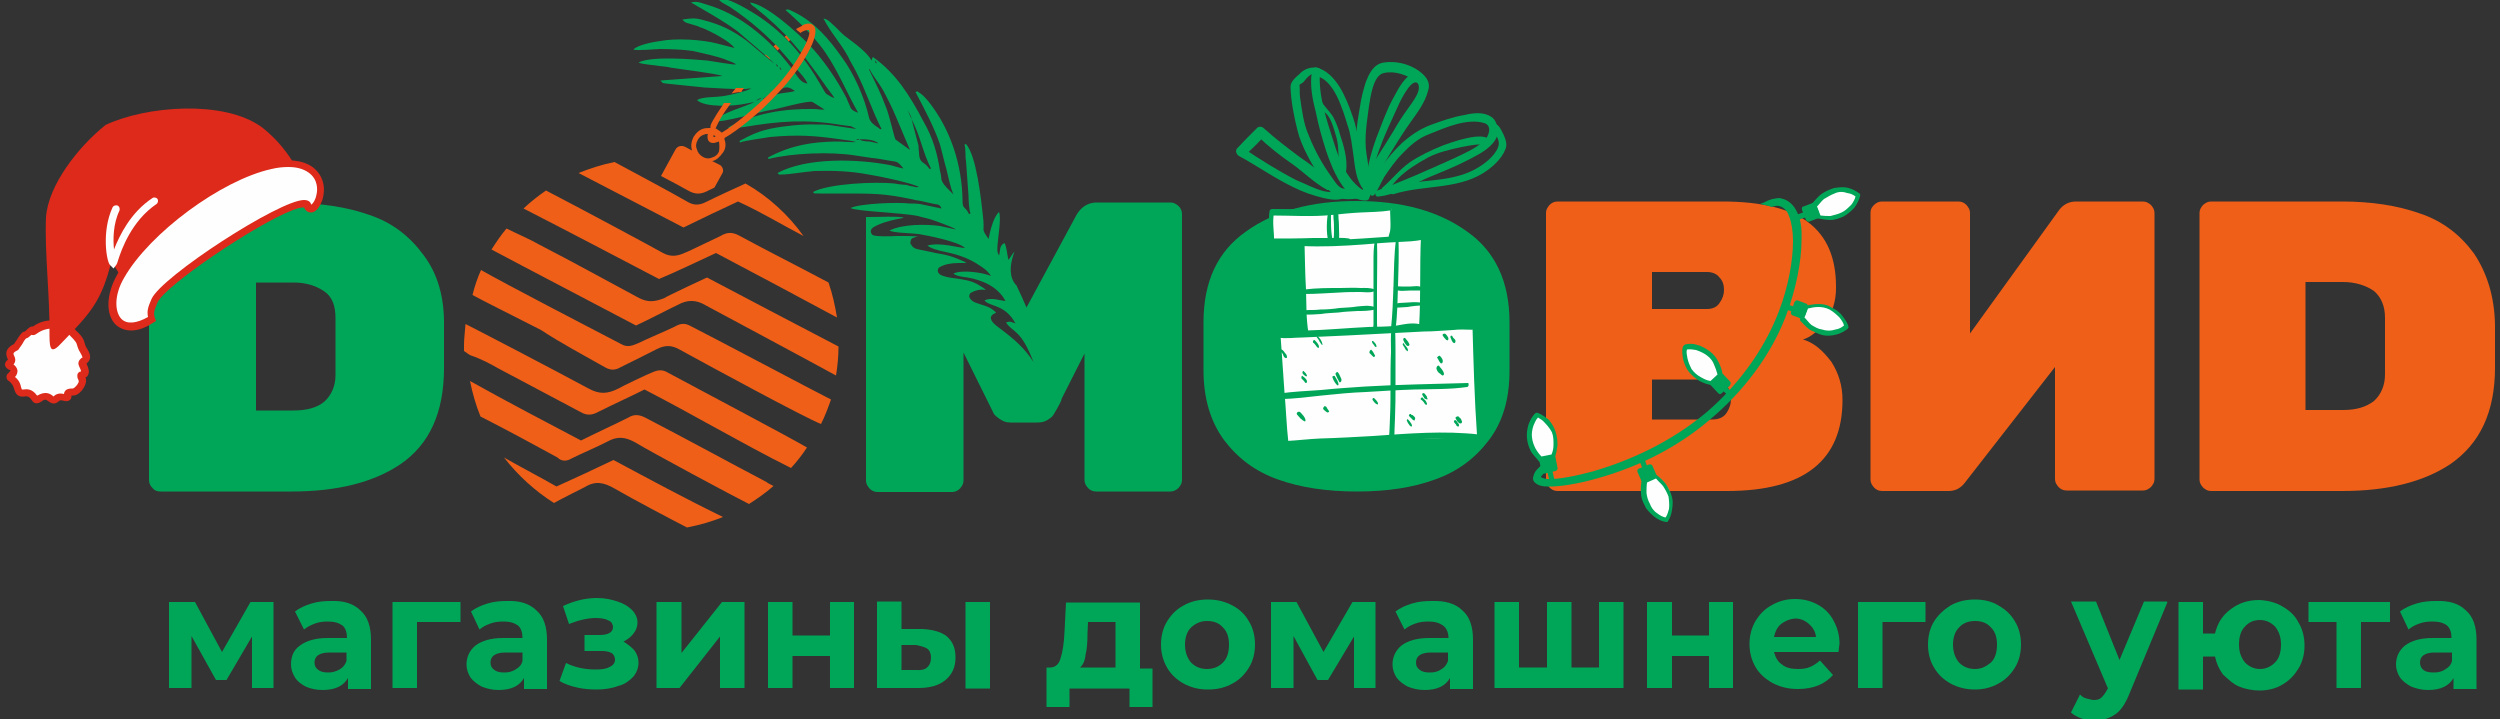 <?xml version="1.0" encoding="utf-8"?>
<!-- Generator: Adobe Illustrator 25.3.1, SVG Export Plug-In . SVG Version: 6.00 Build 0)  -->
<svg version="1.1" id="Слой_1" xmlns="http://www.w3.org/2000/svg" xmlns:xlink="http://www.w3.org/1999/xlink" x="0px" y="0px"
	 viewBox="0 0 500 143.8" style="enable-background:new 0 0 500 143.8;" xml:space="preserve">
<rect x="0" y="0" width="500" height="143.8" fill="#333333" stroke="none"/>
<style type="text/css">
	.st0{fill:#EF5F18;}
	.st1{fill:#00A658;}
	.st2{fill-rule:evenodd;clip-rule:evenodd;fill:#FEFEFE;}
	.st3{fill-rule:evenodd;clip-rule:evenodd;fill:#00A658;}
	.st4{fill:#FEFEFE;}
	.st5{fill:#DD2A1B;}
	.st6{fill:#EC631A;}
	.st7{fill-rule:evenodd;clip-rule:evenodd;fill:#DD2A1B;}
</style>
<g>
	<g>
		<path class="st0" d="M477,74.9c0,2.2-0.8,4-2.2,5.3c-1.6,1.2-3.5,1.8-6.2,1.8h-7.5V56.4h7.5c2.5,0,4.6,0.7,6.2,1.8
			c1.4,1.2,2.2,3,2.2,5.3V74.9z M494.8,50.7c-2.8-3.8-6.3-6.5-10.8-8c-4.5-1.6-9.7-2.4-15.6-2.4h-26.2c-0.7,0-1.1,0.3-1.6,0.7
			c-0.4,0.5-0.7,0.9-0.7,1.6v53.3c0,0.7,0.3,1.1,0.7,1.6c0.5,0.4,0.9,0.7,1.6,0.7h26.2c9.1,0,16.3-1.8,21.7-5.4
			c5.9-4.1,8.9-10.4,8.9-19.3V65C498.9,59.3,497.4,54.6,494.8,50.7L494.8,50.7z"/>
		<path class="st0" d="M428.5,40.3h-13.3c-1.3,0-2.4,0.5-3.3,1.6l-17.9,24.8V42.6c0-0.7-0.3-1.1-0.7-1.6c-0.4-0.4-0.9-0.7-1.6-0.7
			h-15.3c-0.7,0-1.2,0.3-1.6,0.7c-0.5,0.5-0.7,0.9-0.7,1.6v53.3c0,0.7,0.3,1.1,0.7,1.6c0.4,0.4,0.9,0.7,1.6,0.7h13.3
			c1.3,0,2.4-0.5,3.3-1.7L411,73.4v22.4c0,0.7,0.3,1.1,0.7,1.6c0.4,0.4,0.9,0.7,1.6,0.7h15.3c0.7,0,1.1-0.3,1.6-0.7
			c0.4-0.5,0.7-0.9,0.7-1.6V42.6c0-0.7-0.3-1.1-0.7-1.6C429.6,40.5,429.2,40.3,428.5,40.3L428.5,40.3z"/>
		<path class="st0" d="M346.2,79.7c0,1.1-0.3,2-0.9,2.9s-1.6,1.3-2.9,1.3h-12v-8h12c1.2,0,2.1,0.4,2.8,1.2
			C345.8,77.6,346.2,78.6,346.2,79.7L346.2,79.7z M330.4,54.4h11c1.1,0,2,0.4,2.5,1.1c0.7,0.7,0.9,1.6,0.9,2.5
			c0,0.9-0.3,1.8-0.9,2.6c-0.5,0.8-1.4,1.2-2.5,1.2h-11V54.4z M360.6,67.9c1.6-0.5,3-1.7,4.5-3.6c1.4-1.8,2.1-4.1,2.1-6.7v-0.3
			c0-5.7-1.8-10-5.5-12.8c-3.7-2.8-9.5-4.2-17.2-4.2h-33c-0.7,0-1.2,0.3-1.6,0.7c-0.4,0.5-0.7,0.9-0.7,1.6v53.3
			c0,0.7,0.3,1.1,0.7,1.6c0.4,0.4,0.9,0.7,1.6,0.7h33.9c15.4,0,23.1-6.1,23.1-18.2c0-2.9-0.8-5.4-2.2-7.6
			C364.5,70,362.7,68.5,360.6,67.9L360.6,67.9z"/>
		<path class="st1" d="M279.7,75.3c0,2.1-0.8,3.8-2.2,5c-1.4,1.2-3.5,1.7-6.2,1.7c-2.6,0-4.6-0.5-6.2-1.7c-1.6-1.2-2.2-2.8-2.2-4.9
			V63c0-2.1,0.8-3.8,2.2-4.9c1.4-1.2,3.5-1.7,6.2-1.7c2.5,0,4.6,0.5,6.2,1.7c1.4,1.2,2.2,2.8,2.2,5V75.3z M293.4,46.3
			c-5.7-4.1-13-6.1-22.1-6.1c-9.1,0-16.4,2-22.1,6.1c-5.7,4-8.5,10-8.5,18.2v9.5c0,5.7,1.4,10.3,4.1,14c2.8,3.7,6.3,6.3,10.8,7.9
			c4.5,1.6,9.7,2.4,15.8,2.4s11.2-0.8,15.6-2.4c4.5-1.6,8-4.2,10.8-7.9c2.8-3.7,4.1-8.3,4.1-13.8v-9.8
			C301.9,56.3,299,50.2,293.4,46.3L293.4,46.3z"/>
		<path class="st1" d="M67.1,75c0,2.2-0.8,4-2.2,5.3c-1.4,1.2-3.5,1.8-6.2,1.8h-7.5V56.5h7.5c2.6,0,4.6,0.7,6.2,1.8s2.2,3,2.2,5.3
			V75z M84.7,51c-2.8-3.8-6.3-6.5-10.8-8c-4.5-1.6-9.7-2.4-15.6-2.4H32.1c-0.7,0-1.2,0.3-1.6,0.7c-0.5,0.4-0.7,0.9-0.7,1.6V96
			c0,0.7,0.3,1.2,0.7,1.6c0.4,0.5,0.9,0.7,1.6,0.7h26.2c9.1,0,16.3-1.8,21.7-5.4c5.9-4,8.8-10.4,8.8-19.3v-8.4
			C88.9,59.4,87.5,54.7,84.7,51L84.7,51z"/>
		<path class="st1" d="M275.7,39.3c3.3-0.3,6.4-2.2,9.5-3.6c2.8-1.2,5.5-2.2,8.2-3.6c2.1-1.1,4.5-2.2,5.7-4.2
			c0.8-1.3,0.5-3.6-0.8-4.5c-1.6-1.1-3.7-0.8-5.4-0.4c-2.4,0.4-4.6,1.2-6.8,2c-2.1,0.8-3.9,2-5.7,3.6c-1.6,1.5-3,3.2-4.2,4.9
			c-0.9,1.5-2.2,3.2-2.4,4.9c0,0.5,0.7,1.1,1.1,0.5c0.8-1.1,1.3-2.4,2-3.6c1.1-1.6,2.2-3.2,3.5-4.5c1.6-1.7,3.3-3.2,5.5-4
			c3.2-1.3,7.5-3.2,10.9-2.2c1.8,0.5,0.9,2.8,0,3.6c-1.8,1.6-4.2,2.6-6.3,3.6c-4.9,2.2-10,4.5-15,6.3
			C274.8,38.4,275,39.5,275.7,39.3L275.7,39.3z"/>
		<path class="st1" d="M298.4,24.4c0.1,0.4,0,1.1,0.3,1.5c0.3,0.5,0.5,0.9,0.7,1.5c0.7,1.3,0.3,2.2-0.5,3.3c-1.2,1.6-3.2,2.9-5,3.7
			c-4.9,2.1-10.5,1.5-15.6,2.9c-0.9,0.3-0.4,1.8,0.5,1.5c5.8-1.8,12.4-0.9,17.7-4.1c1.8-1.1,3.8-2.8,4.6-4.9c0.4-0.9,0-2-0.4-2.9
			c-0.3-0.5-0.5-1.1-0.9-1.6c-0.3-0.4-0.8-0.5-1.2-0.9C298.6,24.2,298.3,24.3,298.4,24.4L298.4,24.4z"/>
		<path class="st1" d="M273.6,37.3c-1.7-4.6-1.4-9.6-3.2-14.4c-1.2-3.4-3.2-8.4-7.1-9.4c-0.4-0.1-0.8,0.3-0.9,0.7
			c-0.5,2.8,0.1,5.7,0.8,8.4c0.5,2.5,1.2,5,2,7.5c1.1,3.3,3.7,10.2,8,10c0.8,0,0.9-1.1,0.3-1.5c-3.8-2-5.5-6.1-6.7-10
			c-1.4-4.4-3.2-9.5-2.8-14.1c-0.3,0.3-0.7,0.4-0.9,0.7c3.7,0.5,5.5,6.9,6.4,9.8c0.7,2,0.9,4.1,1.2,6.2c0.3,2.2,0.5,4.9,2,6.7
			C272.9,38.4,273.8,38,273.6,37.3L273.6,37.3z"/>
		<path class="st1" d="M263.7,13.6c-1.4-0.3-2.8,0.1-3.8,1.2c-0.8,0.7-1.8,1.5-1.8,2.6c0.1,2.9,0.7,5.9,1.4,8.7
			c0.8,3.3,2.9,6.7,4.6,9.6c0.8,1.5,2,2.9,3.4,3.7c1.6,0.9,4.1,0.1,5.8,0.3c0.5,0,1.1-0.7,0.5-1.1c-0.9-0.7-1.8-0.8-3-0.8
			c-0.8,0-1.4,0-2.2-0.1c-0.9-0.1-1.8-1.6-2.2-2.2c-1.8-2.4-3.5-5.5-4.6-8.3c-1.1-2.4-1.4-5.1-1.8-7.8c-0.1-0.8,0-1.6-0.1-2.4
			c0-0.1,0.4-0.3,0.7-0.5c0.9-1.1,1.8-2.2,3.4-2.1C264.1,14.7,264.2,13.7,263.7,13.6L263.7,13.6z"/>
		<path class="st1" d="M269.2,38.7c-1.4-0.4-3-0.1-4.6-0.5c-1.8-0.5-3.7-1.5-5.4-2.2c-3.5-1.8-7-4-10.3-6.2c0.1,0.5,0.1,0.9,0.1,1.3
			c1.3-1.3,2.8-2.6,3.9-4c-0.5,0.1-0.9,0.1-1.4,0.1c2.2,2.1,4.6,4,7.1,5.7c2.2,1.6,4.3,3.7,6.7,5c0.5,0.4,1.1-0.4,0.7-0.9
			c-1.4-2.4-3.9-4.1-6.2-5.7c-2.4-1.8-4.9-3.7-7.1-5.7c-0.4-0.4-1.1-0.3-1.4,0.1c-1.3,1.3-2.6,2.6-3.9,4c-0.4,0.5-0.1,1.2,0.4,1.5
			c3.7,2,7.2,4.5,11,6.3c1.8,0.9,3.8,1.6,5.9,2.1c1.3,0.3,3.3,0.7,4.6-0.3C269.9,39.3,269.6,38.8,269.2,38.7L269.2,38.7z"/>
		<path class="st1" d="M273.4,38.8c0.9-2.5,0.3-5.4-0.1-8c-0.5-3.2,0.1-6.5,0.5-9.6c0.3-1.7,0.8-6.2,3-6.6c2.1-0.5,4.7,0.4,6.4,1.7
			c1.7,1.3-0.8,4.2-1.6,5.4c-1.1,1.5-2,2.9-2.9,4.5c-1.2,2-2.5,4-3.7,5.9c-0.8,1.5-2.1,3.8-1.4,5.5c0.3,0.7,1.1,0.7,1.3,0.1
			c0.5-0.9,0.7-2,1.1-3c0.5-1.5,1.3-2.8,2.1-4.1c1.3-2.1,2.6-4.2,4.1-6.3c1.3-1.8,2.8-3.8,3.4-6.1c0.7-2-0.8-3.4-2.4-4.4
			c-2-1.2-4.3-1.6-6.4-1.3c-2.1,0.3-3,2.2-3.7,4.1c-0.5,1.6-0.9,3.2-1.1,4.7c-0.3,1.8-0.7,3.8-0.7,5.7c0,2,0.4,3.8,0.8,5.8
			c0.4,2,0.5,3.8,0.5,5.8C272.6,39.1,273.3,39.2,273.4,38.8L273.4,38.8z"/>
		<path class="st1" d="M274.1,38.4c0.1-5.7,2.8-11.3,5.1-16.3c0.5-1.2,2.9-6.5,4.3-5.5c0.3,0.1,0.5,0,0.7-0.3c0.7-1.6-1.1-2-2.2-1.3
			c-1.6,1.1-2.6,3.3-3.5,4.9c-1.3,2.4-2.2,5.1-3.2,7.6c-1.3,3.6-2.2,7.1-2.1,10.9C273,39.2,274.1,39.1,274.1,38.4L274.1,38.4z"/>
		<path class="st1" d="M276.7,38.3c1.2-0.3,2.1-1.8,2.9-2.6c1.7-1.7,3.8-3,6-4.2c2.1-1.1,4.5-1.6,6.7-2.1c1.7-0.3,3.3-0.7,5-0.4
			c0.4,0.1,0.7-0.3,0.7-0.7c-0.7-2.5-8.4,0.4-9.7,0.9c-2.2,0.9-4.5,2-6.4,3.3c-2.1,1.5-3.5,3.4-5.5,5.1
			C276.3,37.9,276.3,38.3,276.7,38.3L276.7,38.3z"/>
		<path class="st1" d="M263.4,21c0.5,0.8,1.4,1.2,2.1,2c0.9,1.2,1.3,2.9,1.7,4.2c0.5,1.6,0.5,3.3,0.5,4.9c0,1.1,0,1.8,0.7,2.5
			c0.3,0.3,0.8,0.1,0.8-0.3c0.4-2.4-0.5-5.3-1.2-7.4c-0.3-1.2-0.8-2.4-1.3-3.4c-0.7-1.2-1.7-2-2.4-3.2C264,19.9,263.2,20.5,263.4,21
			L263.4,21z"/>
		<path class="st1" d="M42.3,85L42.3,85c0.1-0.1,0.1-0.3,0.3-0.5c0,0,0.1,0,0,0h-0.1c0.3,0,0.5,0.3,0.7,0.5c0.1,0.1,0.4,0.5,0.3,0.8
			c0,0.1-0.1,0.1-0.1,0.1c-0.3,0-0.4-0.3-0.5-0.4c-0.1-0.1-0.5-0.5-0.4-0.8L42.3,85C42.1,85,42.1,85,42.3,85
			c-0.3-0.4,0.1-0.7,0.3-0.4l0,0C42.7,84.9,42.4,85.1,42.3,85L42.3,85z"/>
		<path class="st1" d="M53.4,85.3c0-0.1,0.1-0.4,0.3-0.4c0.1,0,0.3,0.1,0.3,0.3c0.1,0.3,0.4,0.5,0.4,0.8c0,0.1-0.1,0.3-0.3,0.3
			c-0.1-0.1-0.3-0.3-0.4-0.5c0-0.1-0.1-0.1-0.1-0.3C53.4,85.5,53.4,85.4,53.4,85.3C53.4,85.4,53.4,85.4,53.4,85.3
			C53.4,85.3,53.4,85.4,53.4,85.3l0.3,0.3l0,0c0.1,0,0.1-0.1,0.1-0.1s0,0,0-0.1C53.8,85.7,53.4,85.5,53.4,85.3L53.4,85.3z"/>
		<path class="st1" d="M52.5,85.1c0.3,0.3,0.5,0.7,0.5,1.2c0,0.1-0.1,0.3-0.3,0.1c-0.1-0.1-0.3-0.3-0.3-0.4
			c-0.1-0.1-0.3-0.4-0.4-0.5C51.9,85.3,52.2,84.8,52.5,85.1L52.5,85.1z"/>
		<g>
			<polygon class="st2" points="255.5,67.4 261.2,67.1 260.2,48 254.6,48.1 254.6,42.9 278.3,41.7 278.3,47.5 284.3,47.2 
				284.3,66.1 294.9,65.7 295.9,87.4 257.1,88.5 			"/>
			<path class="st1" d="M284.9,47.2c0.1,6.1,0.4,12.3,0,18.3c0,0.4-0.4,0.5-0.7,0.5c-1.7-0.5-3.4,0.1-5.1,0.3
				c-2,0.1-3.8,0.1-5.8,0.3c-4.1,0.3-8,0.5-12,0.7c-0.3,0-0.4-0.3-0.5-0.5c-0.4-2.8-0.4-5.5-0.5-8.3c-0.1-3.3-0.1-6.6-0.3-9.8
				c0-0.4,0.1-0.7,0.5-0.7c3.9,0.3,8-0.1,12-0.3c4.1-0.3,8-0.5,12-0.9c0.7,0,0.8,0.9,0.1,1.1c-1.6,0.4-3.3,0.4-4.9,0.5
				c-2.4,0.1-4.7,0.3-7.1,0.5c-4.1,0.3-8.2,0.5-12.2,0.3c0.1-0.3,0.4-0.5,0.5-0.7c0.1,3.2,0.1,6.2,0.3,9.4c0.1,2.9,0,5.8,0.5,8.7
				l-0.5-0.5c4.1-0.1,8.2-0.5,12.4-0.7c2-0.1,3.8,0,5.8-0.3c1.7-0.3,3.4-0.7,5.1-0.1c-0.3,0.1-0.4,0.3-0.7,0.5
				c0.4-6.1,0.1-12.1,0.4-18.3C284.3,46.8,284.9,46.8,284.9,47.2L284.9,47.2z"/>
			<path class="st1" d="M278.3,41.4c0.1,1.2,0.3,2.4,0.4,3.7c0.1,0.9,0.1,2.4-0.5,3c-0.3,0.3-0.5,0-0.5-0.3c0-0.5,0.1-0.9,0.3-1.5
				c0.1-0.5,0.1-1.1,0.1-1.6c0-1.2-0.1-2.2-0.1-3.4C277.8,41.2,278.3,41,278.3,41.4L278.3,41.4z"/>
			<path class="st1" d="M278,42.1c-2,0.3-3.9,0.3-5.9,0.4c-2,0.1-3.9,0.3-5.8,0.5c-3.9,0.4-8,0.1-12,0.1c0.1-0.1,0.4-0.3,0.5-0.5
				c-0.4,2,0.1,4,0,5.8c-0.1-0.3-0.3-0.4-0.4-0.7c2.8,0,5.4,0,8.2-0.1c1.2,0,2.5,0,3.7,0c1.2,0,2.4-0.1,3.5,0.1
				c0.3,0.1,0.4,0.7,0,0.7c-1.1,0.3-2.2,0.3-3.4,0.3s-2.5,0-3.7,0c-2.8,0.1-5.5,0.1-8.4,0.1c-0.3,0-0.5-0.4-0.4-0.7
				c0.1-2-0.3-4,0-5.8c0-0.3,0.3-0.5,0.5-0.5c3.9,0,8,0.1,12-0.1c2-0.1,3.9-0.4,5.9-0.5c1.8-0.1,3.8-0.4,5.8-0.1
				C278.3,41.3,278.4,42,278,42.1L278,42.1z"/>
			<path class="st1" d="M267.3,42.2c0.4,0.3,0.4,0.9,0.4,1.5c0.1,0.8,0.1,1.6,0.1,2.2c0,0.5,0.3,3.2-0.8,2.6
				c-0.1-0.1-0.3-0.1-0.3-0.3c-0.1-0.3,0,0,0,0c0-0.1,0-0.3,0-0.4c0.1-0.5,0.1-1.2,0.1-1.7c0-0.8,0-1.6-0.1-2.4
				c0-0.5-0.1-1.2,0.1-1.5C267.1,42.2,267.1,42.2,267.3,42.2L267.3,42.2z"/>
			<path class="st1" d="M266.2,42.1c0,2.1-0.1,4.2,0.4,6.3c0.1,0.7-0.8,0.9-0.9,0.1c0-0.3-0.1-0.4-0.1-0.5c0-0.3,0.3-0.4,0.5-0.3
				c0.1,0.1,0.3,0.3,0.4,0.4c-0.3,0.1-0.5,0.3-0.8,0.4c-0.5-2.1-0.4-4.4,0-6.6C265.7,41.6,266.2,41.7,266.2,42.1L266.2,42.1z"/>
			<path class="st1" d="M279.7,47.8c0.1,3.2,0,6.2-0.1,9.4c-0.1,2.8-0.1,5.8-0.5,8.6c-0.1,0.7-1.1,0.7-0.9-0.1
				c0.3-2.8,0.4-5.7,0.5-8.6c0.1-3,0.1-6.2,0.5-9.2C279.3,47.2,279.7,47.4,279.7,47.8L279.7,47.8z"/>
			<path class="st1" d="M275.4,48.3c0.1,3,0,6.2,0,9.2c0,1.7,0,3.4,0,5.1c0,0.7,0,1.3,0,2c0,0.5,0.1,1.1-0.1,1.5
				c-0.1,0.1-0.4,0.3-0.5,0c-0.3-0.4-0.1-0.8-0.1-1.2c0-0.7,0-1.3,0-2c0-1.7,0-3.6,0-5.3c0-1.8,0-3.6,0-5.4c0-1.3,0-2.8,0.3-4.1
				C274.9,47.8,275.4,47.8,275.4,48.3L275.4,48.3z"/>
			<path class="st1" d="M284.7,61.1c-1.1,0-2.1,0.1-3.2,0.3c-0.5,0-1.1,0.1-1.6,0.1c-0.4,0-0.8,0.1-1.2-0.1c-0.1-0.1-0.1-0.3,0-0.4
				c0.3-0.3,0.7-0.3,1.1-0.4c0.7,0,1.2-0.1,1.8-0.1c1.1-0.1,2.1-0.1,3.2,0.1C284.9,60.5,285,60.9,284.7,61.1L284.7,61.1z"/>
			<path class="st1" d="M275,61.9c-1.2,0.3-2.4,0.3-3.5,0.3c-1.3,0.1-2.5,0.1-3.8,0.3c-1.2,0.1-2.4,0.1-3.5,0.3
				c-0.5,0-1.2,0.1-1.7,0.1c-0.5,0-1.2,0.1-1.6-0.1c-0.3-0.1-0.3-0.5,0-0.7c0.4-0.1,0.8-0.1,1.2-0.1c0.7,0,1.3,0,2-0.1
				c1.2,0,2.5-0.1,3.8-0.3c1.2-0.1,2.4-0.1,3.5-0.3c1.2-0.1,2.4-0.3,3.5,0.1C275.3,61.5,275.3,61.9,275,61.9L275,61.9z"/>
			<path class="st1" d="M284.6,57.8c-0.3,0.3-0.4,0.3-0.7,0.3c-0.5,0-1.2,0-1.7,0c-1.1,0-2.4,0.3-3.3-0.3c-0.3-0.1-0.1-0.4,0-0.5
				c0.5-0.1,0.9,0,1.4,0c0.7,0,1.2,0,1.8,0s1.8-0.3,2.4,0.3C284.7,57.6,284.7,57.6,284.6,57.8L284.6,57.8z"/>
			<path class="st1" d="M274.7,58.3c-0.8,0.3-1.8,0.1-2.6,0.1c-1.4,0-2.8,0-4.1,0.1c-2.4,0.1-4.7,0.3-7.1,0.3c-0.5,0-0.5-0.9,0-0.9
				c2.4-0.3,4.7-0.3,7.1-0.3c1.4,0,2.8-0.1,4.1,0c0.8,0,2-0.1,2.8,0.3C275,57.9,275,58.3,274.7,58.3L274.7,58.3z"/>
			<path class="st1" d="M295.5,87.8c-7.1-0.3-14.2,0.1-21.2,0.5c-3.5,0.3-7.1,0.5-10.6,0.5c-2.2,0.1-4.5,0.4-6.8,0.5
				c-0.3,0-0.5-0.1-0.5-0.4c-0.4-3.4-0.5-6.9-0.8-10.2c-0.3-4-0.5-7.8-0.8-11.6c0-0.3,0.3-0.7,0.5-0.5c1.1,0.1,2.1,0.1,3.3,0
				c2,0,4.1-0.1,6.2-0.3c5.3-0.3,10.5-0.5,15.6-0.8c2.9-0.1,5.7-0.3,8.5-0.5c0.9,0,1.8-0.1,2.8-0.1c1.1,0,2.1,0.1,3.2,0
				c0.3,0,0.5,0.3,0.5,0.5c0.3,7.3,0.4,14.4,0.9,21.6c0.1,0.7-0.9,0.7-0.9,0c-0.5-7.1-0.7-14.4-0.9-21.6l0.5,0.5
				c-0.8,0.1-1.7,0-2.6,0c-0.7,0-1.2,0-1.8,0.1c-2,0.1-3.8,0.3-5.8,0.3c-5.1,0.3-10.4,0.5-15.5,0.8c-2.9,0.1-5.9,0.3-8.8,0.4
				c-1.6,0-3.3,0.3-4.9,0c0.1-0.1,0.3-0.4,0.5-0.5c0.3,3.8,0.5,7.6,0.8,11.5c0.3,3.3,0.4,6.7,0.8,10.2c-0.1-0.1-0.3-0.3-0.5-0.5
				c2.2-0.1,4.5-0.4,6.8-0.5c3.5-0.1,7.1-0.3,10.6-0.5c7.1-0.5,14.2-1.1,21.2-0.3C296,87,296,87.8,295.5,87.8L295.5,87.8z"/>
			<path class="st1" d="M293.4,77.4c-3.4,0.5-7,0.4-10.5,0.5c-3.3,0.1-6.4,0.3-9.7,0.5c-2.9,0.1-5.9,0.4-8.8,0.7
				c-2.8,0.3-5.7,0.7-8.4,0.7c-0.5,0-0.7-1.1-0.1-1.1c2.8-0.4,5.5-0.5,8.3-0.7c2.9-0.3,5.9-0.5,8.9-0.7c6.8-0.4,13.7-0.5,20.5-0.7
				C293.8,76.6,293.8,77.4,293.4,77.4L293.4,77.4z"/>
			<path class="st1" d="M279,65.9c0.1,1.5,0.1,3,0.1,4.6c0,2.2,0,4.4,0,6.6c0,2.1,0,4.2-0.1,6.5c0,0.8-0.1,1.7-0.1,2.5
				c0,0.7,0,1.3-0.3,1.8s-0.8,0.1-0.8-0.3c0-0.5,0.1-1.1,0.1-1.6c0-0.8,0.1-1.6,0.1-2.5c0.1-2.1,0.1-4.4,0.1-6.5
				c0-2.2,0-4.4,0.1-6.6c0-1.6-0.1-3.2,0.1-4.6C278.3,65.4,279,65.4,279,65.9L279,65.9z"/>
			<path class="st1" d="M260,82.4c0.4,0.4,1.1,1.1,1.1,1.7c0,0.1-0.1,0.3-0.3,0.1c-0.3-0.1-0.5-0.4-0.7-0.5
				c-0.3-0.3-0.4-0.5-0.7-0.8C259.2,82.6,259.6,82.2,260,82.4L260,82.4z"/>
			<path class="st1" d="M255,69.5c0.3,0.3,0.5,0.7,0.8,0.9c0.3,0.3,0.5,0.7,0.5,0.9c0,0.1-0.1,0.3-0.3,0.1c-0.3-0.1-0.5-0.4-0.7-0.7
				c-0.3-0.4-0.5-0.7-0.8-1.1C254.4,69.6,254.8,69.2,255,69.5L255,69.5z"/>
			<path class="st1" d="M256.3,69.9c0.3,0.1,0.5,0.4,0.7,0.7c0.3,0.3,0.4,0.5,0.4,0.9c0,0.1-0.1,0.1-0.3,0.1
				c-0.3-0.1-0.4-0.4-0.5-0.7s-0.4-0.5-0.7-0.7C255.9,70.2,256.1,69.8,256.3,69.9L256.3,69.9z"/>
			<path class="st1" d="M267.6,74.5c0.1,0.1,0.3,0.4,0.4,0.7c0.1,0.3,0.3,0.5,0.3,0.8c0,0.3-0.3,0.7-0.5,0.3
				c-0.1-0.3-0.3-0.5-0.4-0.8c-0.1-0.3-0.3-0.5-0.3-0.8C267.3,74.4,267.5,74.3,267.6,74.5L267.6,74.5z"/>
			<path class="st1" d="M267,75.3c0.3,0.5,0.7,1.1,0.7,1.6c0,0.1-0.1,0.3-0.3,0.1c-0.4-0.4-0.7-0.9-0.9-1.5
				C266.3,75.3,266.9,75,267,75.3L267,75.3z"/>
			<path class="st1" d="M274.6,68.2c0.1,0.1,0.3,0.3,0.4,0.4c0.1,0.1,0.3,0.4,0.3,0.7c0,0.1-0.1,0.1-0.1,0.1c-0.1,0-0.3-0.1-0.4-0.4
				c-0.1-0.1-0.3-0.3-0.3-0.4c-0.1-0.1-0.1-0.3-0.1-0.4C274.3,68.2,274.5,68.2,274.6,68.2L274.6,68.2z"/>
			<path class="st1" d="M274.3,70c0.3,0.3,0.5,0.7,0.7,1.1c0.1,0.1-0.1,0.3-0.3,0.3c-0.3-0.3-0.5-0.5-0.8-0.8
				C273.8,70.2,274.2,69.8,274.3,70L274.3,70z"/>
			<path class="st1" d="M288,71.2c0.3,0.3,0.7,0.8,0.5,1.3c0,0.1-0.3,0.3-0.4,0.1c-0.3-0.3-0.4-0.7-0.7-1.1
				C287.5,71.4,287.8,71,288,71.2L288,71.2z"/>
			<path class="st1" d="M287.9,73.3c0.3,0.4,0.8,0.8,0.9,1.5c0,0.1-0.1,0.3-0.3,0.3c-0.3-0.1-0.4-0.4-0.7-0.5
				c-0.3-0.3-0.4-0.5-0.5-0.8C287.2,73.2,287.8,72.9,287.9,73.3L287.9,73.3z"/>
			<path class="st1" d="M263.6,67.3c0.4,0.4,0.8,0.9,0.9,1.6c0,0.1-0.1,0.1-0.1,0.1c-0.1-0.1-0.3-0.4-0.5-0.7
				c-0.1-0.3-0.3-0.5-0.5-0.8C263.2,67.4,263.4,67.1,263.6,67.3L263.6,67.3z"/>
			<path class="st1" d="M263,68.1c0.3,0.3,0.8,0.8,0.8,1.3c0,0.1-0.1,0.3-0.3,0.1c-0.1-0.1-0.3-0.3-0.4-0.5
				c-0.1-0.1-0.3-0.4-0.5-0.5C262.5,68.2,262.8,67.8,263,68.1L263,68.1z"/>
			<path class="st1" d="M282.1,82.8L282.1,82.8L282.1,82.8c0.1,0,0.1,0,0.1,0.1c0.1,0.1,0.3,0.1,0.3,0.1c0.1,0.1,0.7,0.5,0.5,0.8
				c0,0.1-0.1,0.3-0.1,0.3c-0.3,0-0.5-0.3-0.7-0.5c-0.1-0.1-0.3-0.3-0.4-0.4C281.7,83,282,82.7,282.1,82.8L282.1,82.8z"/>
			<path class="st1" d="M281.7,84c0.1,0.1,0.3,0.3,0.4,0.5c0.1,0.1,0.3,0.4,0.3,0.7c0,0.1-0.1,0.1-0.1,0.1c-0.3,0-0.4-0.3-0.5-0.4
				c-0.1-0.1-0.3-0.4-0.4-0.7c-0.1-0.1,0-0.3,0.1-0.4C281.4,83.7,281.6,83.9,281.7,84L281.7,84z"/>
			<path class="st1" d="M284.9,78.7c0.1,0.1,0.3,0.4,0.4,0.5c0.1,0.1,0.1,0.1,0.1,0.3c0,0.1,0.1,0.1,0.1,0.3c0,0.1-0.1,0.1-0.1,0.1
				c-0.1,0-0.1-0.1-0.3-0.1c-0.1-0.1-0.3-0.1-0.3-0.3c-0.1-0.1-0.3-0.4-0.4-0.7C284.5,78.7,284.7,78.5,284.9,78.7L284.9,78.7z"/>
			<path class="st1" d="M284.5,79.5c0.1,0.1,0.3,0.4,0.5,0.5c0.1,0.1,0.3,0.4,0.4,0.7c0,0.1-0.1,0.3-0.1,0.3
				c-0.3-0.1-0.4-0.3-0.5-0.5c-0.1-0.1-0.3-0.4-0.5-0.5C283.9,79.8,284.3,79.4,284.5,79.5L284.5,79.5z"/>
			<path class="st1" d="M291.8,83.4L291.8,83.4L291.8,83.4c0.1,0.1,0.1,0.1,0.1,0.1c0.1,0.1,0.1,0.1,0.3,0.3c0,0.1,0.1,0.1,0.1,0.3
				c0.1,0.1,0.1,0.1,0.1,0.3c0,0.1-0.1,0.3-0.3,0.3c-0.3,0-0.5-0.3-0.7-0.5c-0.1-0.3-0.3-0.4-0.3-0.7
				C291.4,83.2,291.7,83.2,291.8,83.4L291.8,83.4z"/>
			<path class="st1" d="M291.2,84.1c0.1,0.1,0.3,0.3,0.3,0.4c0.1,0.1,0.3,0.3,0.3,0.5c0,0.1,0,0.3-0.1,0.3c-0.3,0-0.4-0.1-0.5-0.4
				c-0.1-0.1-0.3-0.3-0.4-0.5C290.7,84.1,291,83.9,291.2,84.1L291.2,84.1z"/>
			<path class="st1" d="M281.1,67.7c0.1,0.1,0.3,0.4,0.4,0.5c0.1,0.1,0.3,0.4,0.4,0.7c0,0.1-0.1,0.3-0.3,0.3c-0.3,0-0.4-0.3-0.5-0.4
				c-0.1-0.1-0.3-0.4-0.4-0.7C280.5,67.7,280.9,67.4,281.1,67.7L281.1,67.7z"/>
			<path class="st1" d="M274.9,79.7c0.3,0.3,0.5,0.5,0.7,0.9c0,0.1,0,0.3-0.1,0.3c-0.4-0.1-0.7-0.5-0.9-0.8
				C274.3,79.8,274.7,79.4,274.9,79.7L274.9,79.7z"/>
			<path class="st1" d="M260.8,74.3c0.1,0.1,0.1,0.1,0.3,0.3s0.1,0.3,0.3,0.4c0,0.1-0.1,0.3-0.1,0.3c-0.3-0.1-0.5-0.3-0.7-0.5
				C260.3,74.4,260.7,74,260.8,74.3L260.8,74.3z"/>
			<path class="st1" d="M265.3,81.4c0.1,0.3,0.3,0.5,0.5,0.8c0.1,0.1-0.1,0.3-0.3,0.3c-0.3-0.1-0.5-0.4-0.7-0.5
				c-0.1-0.1-0.3-0.4-0.1-0.5C264.9,81.1,265,81.2,265.3,81.4L265.3,81.4z"/>
			<path class="st1" d="M280.8,68.7c0.1,0.3,0.3,0.4,0.5,0.7c0.1,0.1,0.3,0.4,0.3,0.7c0,0.1-0.1,0.3-0.1,0.1
				c-0.3-0.1-0.4-0.3-0.5-0.5c-0.1-0.3-0.3-0.4-0.4-0.7C280.4,68.8,280.7,68.5,280.8,68.7L280.8,68.7z"/>
			<path class="st1" d="M260.5,75.2c0.1,0.1,0.4,0.3,0.5,0.4c0.1,0.1,0.4,0.4,0.4,0.7c0,0.1-0.1,0.3-0.1,0.3c-0.3,0-0.3-0.1-0.5-0.4
				c-0.1-0.1-0.3-0.3-0.5-0.5C260.2,75.4,260.4,75,260.5,75.2L260.5,75.2z"/>
			<path class="st1" d="M289.2,66.9c0.1,0.1,0.3,0.3,0.3,0.4c0.1,0.1,0.3,0.4,0.1,0.7c0,0.1-0.1,0.1-0.3,0c-0.1,0-0.1-0.1-0.3-0.3
				c-0.1-0.1-0.3-0.3-0.4-0.5c-0.1-0.1-0.1-0.3,0-0.4C288.9,66.7,289.1,66.7,289.2,66.9L289.2,66.9z"/>
			<path class="st1" d="M290.5,67.3c0.1,0.1,0.1,0.3,0.3,0.4c0.1,0.1,0.3,0.3,0.3,0.5s-0.1,0.5-0.3,0.4c-0.4-0.1-0.5-0.7-0.7-1.1
				C290,67.1,290.4,67,290.5,67.3L290.5,67.3z"/>
		</g>
		<path class="st1" d="M46.9,87.1c0.1,0.1,0.4,0.4,0.5,0.5c0.3,0.3,0.4,0.4,0.4,0.7c0,0.1-0.1,0.3-0.1,0.1c-0.3,0-0.4-0.3-0.5-0.4
			c-0.3-0.3-0.4-0.5-0.7-0.7C46.2,87.1,46.6,86.9,46.9,87.1L46.9,87.1z"/>
		<path class="st1" d="M38.7,85.7c0.3,0.3,0.5,0.5,0.7,0.9c0.1,0.3-0.1,0.4-0.3,0.3c-0.3-0.1-0.7-0.5-0.8-0.8
			C38.2,85.7,38.6,85.4,38.7,85.7L38.7,85.7z"/>
		<path class="st1" d="M182.3,23.8l-0.8-1.8C181.8,22.5,182.3,23.3,182.3,23.8L182.3,23.8z M215.4,42.8l-10.1,18.7
			c-0.7-1.6-1.3-3-2-4.4c-3.2-3.3,1.6-9.8-1.6-5.1c-0.3-1.1-0.3-2.4-0.8-3.4c-1.1,0.5-0.8,1.6-1.1,2.5c-0.5-0.9-0.3-1.3-0.3-2.1
			c0.1-1.5,0.8-5.5,0.3-6.6c-1.2,1.1-1.8,4-2.1,5.4c-1.6-2.4-0.7-1.1-1.1-4.5c-0.4-3.6-1.3-12.1-3.4-14.5l-0.3,0.1
			c0.3,1.1,0.1,2.2,0.3,3.3l0.5,6.9c0,0.8,0.1,2.8,0.4,3.6l-0.3,0.1c-0.9-1.8-1.3-0.8-1.3-2.9c-0.1-6.9-2.4-14.1-6.8-19.6
			c-0.4-0.5-0.7-0.8-1.2-1.3c-0.1-0.1-0.7-0.5-0.7-0.5c-0.5-0.3-0.1-0.3-0.7-0.1c2,3.8,3.7,7,4.9,10.5c0.5,1.8,0.8,3.3,1.3,5
			c0.3,1.3,0.8,3.7,1.4,5l-1.3-1.3c-0.4-0.5-0.8-0.8-1.1-1.6c-0.1-0.7-0.1-1.2-0.3-1.8c-0.5-3.4-1.4-6.6-3.3-9.9
			c-2.8-5.3-5.5-9.6-10.1-12.9c-0.3,0.3-0.1,0.4-0.3,0.7c-1.2-2.2-5-4.5-5.9-5.4c-0.5-0.5-0.8-0.8-1.2-1.2c-0.8-0.7-1.6-1.7-2.5-1.8
			c1.4,2.8,3.3,4.7,4.9,7.6c0.5,1.1,1.1,2,1.6,3c2.1,4.1,3,7.3,5.1,11.5c-0.5,0.1-0.1,0.1-0.7-0.3c-0.8-0.5-1.6-1.1-1.8-2
			c-0.9-4-3-8.8-5.4-12c-2.6-3.7-5.5-7.1-9.6-9.1c-0.7-0.3-1.1-0.7-1.7-0.4c0.3,0.3,5,4.2,7.9,8.4c2.5,3.6,4.2,7.8,6.6,12.1
			c-0.4,0-1.2-0.5-1.4-0.8c-0.1-0.3-0.7-1.5-0.9-2.1c-2.1-4-4.6-7.6-7.5-10.7c-2.5-2.5-8.5-8-11.8-8.4c0.3,0.5,0.3,0.5,0.9,0.9
			c6.2,4.9,9.3,8.8,13.9,15.3c0.5,0.8,1.6,2.1,2.1,2.9c-0.5-0.1-1.1-0.5-1.6-0.8c-0.8-0.5-4.6-10.3-15.1-16.5
			c-1.1-0.7-5.1-3-6.6-2.6c0.5,0.8,1.6,1.2,2.4,1.7c4.2,2.8,8,6.1,11.3,10c0.8,0.9,1.3,1.6,2.1,2.5c0.7,0.8,1.6,1.7,2.1,2.8
			c-1.4-0.1-2-1.5-2.8-2.5c-0.7-1.1-1.7-2.2-2.5-3.2c-3.9-4.4-8.9-8.3-14.6-10c-1.1-0.3-2.2-0.9-3.4-0.5c0.1,0.1,7.4,4.1,9.7,6.1
			c0.8,0.7,6.4,5.4,7,6.2l-5.5-4.6c-3-2.2-5.3-3.3-8.8-4.2c-1.8-0.5-2.5-0.3-4.1-0.1c0.5,0.8,1.2,0.7,2.6,1.2
			c0.5,0.1,0.9,0.4,1.4,0.5c1.7,0.7,5.4,2.6,6.4,4l-3.5-0.9c-3-0.8-8.3-1.1-11.3-0.5c-1.1,0.1-4.7,0.8-5.4,1.7
			c0.5,0.3,4.6-0.1,5.3-0.1c1.8,0,4.7,0.1,6.6,0.4c1.4,0.3,4.9,1.1,6.2,1.6c0.9,0.4,2.1,0.7,2.4,1.1c-0.5,0.1-4.9-0.7-5.8-0.8
			c-3.4-0.3-11.2-0.9-13.7,0.4c0.8,0.4,3.2,0.5,4.2,0.7c0.8,0.1,1.3,0.1,2.1,0.3c1.7,0.3,9.3,1.2,10.5,1.7l-12.4,0.9
			c0.5,0.7,0.5,0.5,2,0.7l6.8,0.7c2.4,0.1,5.9,0.4,8.2,0.3c0.1,0,0.4,0,0.5-0.1h0.7c-1.6,0.7-3.8,1.2-5.5,1.5
			c-1.8,0.3-4.2,0.1-5.4,0.8c1.4,1.5,7.2,1.3,9.9,0.7l1.6-0.3c-1.7,0.9-6.8,2.2-8,3.8c1.2,0.5,9.7-2,11.2-2.2c1.1-0.1,7.6-2,8.4-1.6
			l2.4,1.5c-0.7,0.1-1.4-0.1-2.1-0.1c-5.9-0.1-11.7,0.8-17.2,3.7c0.7,0.3,2.2,0,3.2-0.1c7.1-1.2,12.5-1.6,19.5-0.4
			c2.4,0.4,1.2-0.1,3,0.8l-5.4-0.8c-0.9-0.1-1.8-0.1-2.9-0.1c-2.4-0.1-6.3,0.3-8.7,0.8c-2.4,0.5-3.8,1.1-6.4,2.5l0.1,0.3
			c0.9-0.4,5-0.9,6-1.1c5.5-0.5,8.9-0.3,14.3,0.5c0.7,0.1,2.4,0.3,2.9,0.5c-0.5,0.1-2.8-0.1-4.1-0.1c-4.7,0.1-8.8,0.7-13.5,3.2
			l0.1,0.3c4.7-1.2,12.5-1.5,17.4-0.7l3.3,0.5c1.2,0.1,2.1,0.3,3.3,0.5c1.7,0.3,1.7,0,3,1.6c-0.8-0.1-1.8-0.5-2.8-0.7
			c-6.3-1.2-16.4-1.6-22.4,1.6c0.5,0.5,0.3,0.3,0.8,0.3c1.6,0,4.2-0.5,6.6-0.7c3.7-0.1,7.1,0,10.8,0.7c2,0.3,8.7,1.7,10.1,2.5
			c-0.7,0.1-0.7,0-1.2-0.1c-0.4-0.1-0.8-0.1-1.2-0.3c-0.9-0.1-1.6-0.1-2.5-0.3c-3.8-0.4-13.1,0-16.3,1.7c0.3,0.3-0.1,0.3,1.4,0.3
			c0.7,0,1.1,0,1.7,0h3.4c5.4,0,7.8,0,13,1.1c0.7,0.1,1.1,0.3,1.6,0.3l3.2,0.7c0.7,0.1,1.1,0.1,1.4,0.9l-4.3-0.9
			c-0.8-0.1-1.3-0.1-2.1-0.1c-2.5-0.3-9.9,0-11.8,0.9c1.3,0.7,10,0.9,13.5,1.6c0.9,0.3,1.7,0.4,2.6,0.7c0.4,0.1,4.6,1.6,5,2
			l-3.2-0.7c-2.8-0.4-7.5-0.4-10.1,0.9c0.8,0.5,4.3,0.5,5.8,0.7c1.8,0.3,8,1.5,9.3,2.8c-1.2,0-4.9-1.2-7.5-0.5
			c0.4,0.5,2.5,1.1,3.2,1.2c2.4,0.5,4.5,1.1,6.6,2.4c1.4,0.9,2.1,1.3,2.9,2.5c-1.6-0.7-5.8-1.3-7.5-0.5c0.4,0.5,2,0.7,2.8,0.8
			c2.8,0.5,6,1.7,7.6,4.7c-1.2-0.1-2.9-0.8-4.2-0.1c1.1,1.3,4.1,0.7,6.2,4.6l-0.8-0.3c-0.4-0.1-0.5-0.1-1.1,0.1
			c1.4,2.1,2.9,1.2,5.5,7.9c-1.8-2.8-3.9-4.6-6.7-6.7c-0.5-0.4-1.2-0.8-1.7-1.6v-0.1c-0.3-0.4-0.1-0.9,0.4-1.2
			c0.1-0.1,0.4-0.1,0.5-0.3c-1.1-1.1-2.1-1.3-3-1.6c-0.8-0.3-1.6-0.4-2.1-1.1l-0.1-0.1c-0.3-0.4-0.1-1.1,0.3-1.2
			c0.9-0.5,2-0.7,2.9-0.5c-0.5-0.5-1.2-0.8-1.8-1.2c-1.3-0.7-2.8-0.9-4.1-1.1l0,0c-0.9-0.1-2.5-0.3-3.3-0.8
			c-0.1-0.1-0.1-0.1-0.3-0.3c-0.3-0.4-0.1-1.1,0.3-1.2c0.8-0.5,2.2-0.8,3.7-0.8c0.5,0,1.1,0,1.6,0l-0.5-0.3
			c-1.1-0.5-2.1-0.9-3.2-1.2s-2.2-0.4-3.4-0.7c-0.5-0.1-1.4-0.3-2.4-0.5c-0.7-0.1-1.2-0.4-1.4-0.7c-0.1-0.1-0.1-0.3-0.3-0.4
			c-0.1-0.5,0.1-1.1,0.5-1.2c0.3-0.1,0.7-0.3,1.1-0.3c-1.2-0.1-2.1-0.1-2.6-0.1c-0.4,0-1.1,0-1.8,0c-1.7,0.1-3.7,0.1-4.5-0.1
			c-0.3-0.1-0.4-0.1-0.5-0.4c-0.3-0.4-0.1-0.9,0.3-1.2c1.3-0.8,3-1.3,4.9-1.7c0.4-0.1,0.9-0.1,1.3-0.3h-0.1c-1.6-0.3-4.3-0.1-7-0.1
			h-0.5v52.7c0,0.7,0.3,1.1,0.7,1.6c0.4,0.4,0.9,0.7,1.6,0.7h14.9c0.7,0,1.2-0.3,1.6-0.7c0.4-0.5,0.7-0.9,0.7-1.6V70.5l5.9,11.9
			c0.1,0.4,0.5,0.8,1.2,1.3s1.3,0.8,2.2,0.8h5.5c0.7,0,1.3-0.1,2-0.5c0.4-0.3,0.8-0.5,1.1-0.9c0,0,1.8-2.9,1.7-3.3l4.6-9.1V96
			c0,0.7,0.3,1.1,0.7,1.6c0.4,0.4,0.9,0.7,1.6,0.7h14.9c0.7,0,1.1-0.3,1.6-0.7c0.4-0.5,0.7-0.9,0.7-1.6V42.8c0-0.7-0.3-1.2-0.7-1.6
			c-0.5-0.4-0.9-0.7-1.6-0.7h-15C217.5,40.6,216.3,41.4,215.4,42.8L215.4,42.8z M175.7,13.2L175.7,13.2z M175.7,13.2L175.7,13.2
			C175.7,13,175.7,13.2,175.7,13.2L175.7,13.2z M175.2,12.6c-0.3-0.1-0.1-0.8,0-0.3C175.2,12.4,175.6,12.8,175.2,12.6L175.2,12.6z
			 M182.3,23.8c1.8,3.4,2.2,6.6,3.9,9.9l-0.3,0.1c-1.1-1.7-2-0.9-2.1-3.2c0-0.5-0.1-0.8-0.1-1.5L182.3,23.8z M191.6,45.1L191.6,45.1
			z M191.6,45.1l0.3,0.1L191.6,45.1z M191.3,45.1L191.3,45.1z M191.3,45.1l0.3,0.1L191.3,45.1z M193.3,48.8l0.3,0.1L193.3,48.8z
			 M179.1,27.9L179.1,27.9z M179.1,27.9c-0.3-0.5-1.2-4.9-2-6.7c-0.9-2.5-2-4.6-3.3-7.3l0.1-0.1c0.8,1.6,1.8,2.6,2.8,4.4
			c1.8,3.4,2,4,3.4,7.3L182,30L179.1,27.9z M184.2,36.8L184.2,36.8z M184.2,36.8l0.3,0.1L184.2,36.8z M184,36.8l0.3,0.1L184,36.8z
			 M171.9,27.9L171.9,27.9z M171.9,27.9c0.4-0.1,3-0.1,3.8,0.8c-0.5-0.1-1.2-0.3-1.8-0.4C173.2,28.3,172.3,28.2,171.9,27.9
			L171.9,27.9z M171.9,27.9c-0.5,0.1-0.3,0.1-0.7,0C171.8,27.8,171.5,27.7,171.9,27.9L171.9,27.9z M161.8,17.1L161.8,17.1z
			 M161.8,17.1L161.8,17.1C161.8,17,161.8,17.1,161.8,17.1L161.8,17.1z M156.1,13.9L156.1,13.9z M156.1,13.9c-0.3-0.1-0.1-0.7,0-0.3
			C156.1,13.8,156.5,14.1,156.1,13.9L156.1,13.9z M155.6,13.3l0.3,0.3L155.6,13.3z M155.2,12.9c0.3,0.1,0-0.4,0.4,0.4
			C155.3,13.2,155.6,13.7,155.2,12.9L155.2,12.9z M159,18.2c-1.1,0.3-1.8,0.3-3,0.5c-1.1,0.3-2.4,0.5-3.3,1.1l-0.1-0.1
			c0.8-0.4,0.9-0.3,1.6-0.7C156.6,17.8,156.9,16.7,159,18.2L159,18.2z M147.6,10L147.6,10C147.6,9.9,147.6,10,147.6,10L147.6,10z
			 M151.4,20.1L151.4,20.1z M151.4,20.1l-0.1-0.1l0.8-0.4l0.1,0.1L151.4,20.1z M147.6,12.8L147.6,12.8z M147.6,12.8l0.3,0.1
			L147.6,12.8z M147.3,12.6l0.3,0.1L147.3,12.6z M144.8,15L144.8,15z M144.8,15h0.4H144.8z"/>
		<path class="st0" d="M143.2,50.6c8,4.2,15.8,8.4,24.2,12.9c-0.4-2.4-0.9-4.7-1.7-7c-6-3.2-12-6.2-17.9-9.4
			c-1.3-0.7-2.4-0.7-3.7,0.1c-0.3,0.1-6.8,3.3-7,3.3c-1.7,0.8-3,0.9-4.5,0.1c-2.1-1.2-17.4-9.4-23.4-12.5c-1.6,1.1-3,2.2-4.5,3.6
			c9.2,4.7,18.1,9.4,27.1,14.1C135.6,54.2,139.3,52.4,143.2,50.6L143.2,50.6z M143,23.4c0.5-0.9,1.2-1.8,1.8-2.8c0.5,0,1.1,0,1.4,0
			c-0.8,1.1-1.6,2.2-2.2,3.3c-0.4,0.8-0.8,1.5-0.9,1.8h0.1c0.4,0.3,0.8,0.5,1.1,0.8h0.1c2.5-1.5,6.8-5,10.5-8.8
			c2.4-2.5,4.3-5.3,5.5-7.5c1.2-2.1,1.7-3.7,1.4-4.2c-0.1,0-0.4,0-0.8,0.1c-0.3,0.1-0.7,0.3-0.9,0.5c-0.3-0.3-0.7-0.5-0.9-0.8
			c0.5-0.3,1.1-0.5,1.4-0.8c0.9-0.4,1.6-0.4,2.1,0.1l0.1,0.1c0.7,0.9,0.1,3-1.3,5.5c-1.3,2.4-3.4,5.3-5.8,7.8
			c-3.7,4.1-8.2,7.6-10.8,9.1l0,0c0,0.1,0,0.1,0,0.3c0.3,0.8,0.3,1.8-0.3,2.6s-1.2,1.5-2.1,1.7h-0.1l1.6,0.8
			c0.5,0.3,0.8,1.1,0.5,1.6l-1.6,2.9c-0.5,0.3-1.1,0.5-1.4,0.7c-1.4,0.7-2.5,0.7-3.9-0.1c-1.4-0.8-3.3-1.8-5.4-2.9l2.9-5.3
			c0.4-0.7,1.2-0.9,2-0.5l1.3,0.7V30c-0.3-0.8-0.1-1.8,0.3-2.6c0.5-0.8,1.2-1.5,2.1-1.7c0.4-0.1,0.9-0.1,1.3-0.1
			C142,25,142.4,24.4,143,23.4L143,23.4z M142.7,27c0,0.1,0,0.1,0,0.3c0,0.1,0,0.1,0,0.1c0.1,0,0.3,0,0.4-0.1
			C143,27.1,142.8,27.1,142.7,27L142.7,27z M143.8,28.3c-0.4,0.1-0.8,0.3-1.1,0.3c-0.8,0-1.2-0.4-1.2-1.3c0-0.1,0-0.4,0.1-0.5
			c-0.3,0-0.5,0-0.7,0.1c-0.5,0.1-1.1,0.5-1.4,1.2c-0.3,0.5-0.4,1.2-0.1,1.8c0.1,0.5,0.5,1.1,1.2,1.5c0.5,0.3,1.2,0.4,1.8,0.1
			c0.5-0.1,1.1-0.5,1.4-1.2C143.9,29.6,143.9,29,143.8,28.3L143.8,28.3z M146.3,18.7c0.3-0.4,0.7-0.8,0.9-1.1c0.5,0,1.1,0,1.6,0
			c-0.1,0.1-0.3,0.4-0.4,0.5l-0.1,0.3C147.4,18.4,146.8,18.6,146.3,18.7L146.3,18.7z M153,11l0.1-0.1c0.3,0.3,0.7,0.5,0.9,0.8
			l-0.1,0.1L153,11z M154.7,9.3c0.1-0.1,0.3-0.3,0.4-0.4c0.3,0.3,0.5,0.5,0.8,0.8l-0.4,0.4C155.3,9.9,155.1,9.6,154.7,9.3L154.7,9.3
			z M156.9,7.4c0.1-0.1,0.3-0.3,0.4-0.3c0.3,0.3,0.5,0.7,0.8,0.9c-0.1,0.1-0.3,0.1-0.4,0.3C157.6,8,157.2,7.6,156.9,7.4L156.9,7.4z
			 M114.3,91.7c2.4-1.2,4.9-2.2,7.2-3.4c2-1.1,3.5-0.9,5.4,0.1c3.3,2,19.5,10.7,22.9,12.4c1.7-1.1,3.3-2.2,4.9-3.6
			c-0.5-0.3-1.1-0.5-1.4-0.8c-8-4.2-16-8.6-24.1-12.8c-1.3-0.7-2.4-0.8-3.5-0.1c-3.2,1.6-6.3,3-9.5,4.6c-7.2-3.8-14.5-7.6-22.2-11.9
			c0.5,2.5,1.2,4.9,2.1,7.1c5.1,2.6,10.3,5.4,15.4,8.2C112.3,92.3,113.3,92.3,114.3,91.7L114.3,91.7z M99.7,73.7
			c5.5,2.9,10.9,5.8,16.4,8.7c1.2,0.7,2.2,0.7,3.5,0c3.2-1.6,6.3-3,9.3-4.5c9.9,5.1,19.3,10.7,29.3,15.7c1.2-1.3,2.2-2.6,3.2-4.1
			c-3.4-2-20.6-11.1-27.7-14.9c-1.1-0.7-2-0.7-3.3-0.1c-0.4,0.1-6.3,2.9-6.7,3.2c-2.2,1.1-3.8,1.2-6,0c-7.4-4-22.2-11.7-24.6-12.9
			c-0.1,1.5-0.3,2.9-0.3,4.2c0,0.4,0,0.8,0,1.2c0.5,0.3,0.9,0.7,1.4,0.9C96.3,71.8,98.1,72.8,99.7,73.7L99.7,73.7z M120.9,73.4
			c1.2,0.7,2.1,0.7,3.3,0c2.4-1.2,4.9-2.4,7.2-3.6c1.6-0.8,2.9-0.8,4.5,0.1c6,3.3,25,13.6,28.3,14.9c0.8-1.6,1.4-3.2,2-4.9
			c-3.4-1.7-24.1-12.7-27.9-14.6c-1.2-0.7-2.1-0.7-3.3,0c-2.5,1.2-5,2.2-7.5,3.4c-1.2,0.5-2.1,0.8-3.3,0.1c-5-2.6-23.3-12.1-28-14.8
			c-0.7,1.6-1.3,3.3-1.7,5c1.4,0.8,10,5.1,13.7,7C112.3,68.7,116.7,71,120.9,73.4L120.9,73.4z M122.7,92c-3.8,1.8-7.6,3.6-11.4,5.3
			c-3.5-2-7-3.8-10.5-5.8c2.8,3.6,6.2,6.7,10,9.1c1.4-0.8,6.2-3.2,6.2-3.2c2.1-1.3,3.8-0.9,5.9,0.3c3.8,2.2,11.2,6.1,14.5,7.8
			c2.5-0.5,5-1.2,7.2-2.1C137,99.7,129.8,95.8,122.7,92L122.7,92z M135.5,61c2-1.1,3.7-1.1,5.7,0.1c0,0,22.4,12,26,14
			c0.3-1.8,0.5-3.8,0.5-5.8c-8.8-4.6-17.6-9.2-26.3-13.8c0,0-8.2,3.8-8.5,4.1c-2,0.8-3.3,0.9-5.1,0C121.1,56,114.6,52.4,108,49
			c-2.1-1.2-4.5-2.2-6.7-3.3c-1.1,1.3-2.1,2.8-3,4.2c5.4,2.9,24.2,12.7,28.9,15.2C130.2,63.7,132.8,62.3,135.5,61L135.5,61z
			 M147.6,40.3c4.6,2.1,8.7,4.6,13.1,6.9c-3-4.2-7-7.9-11.6-10.5c-2.6,1.2-5.3,2.4-7.9,3.7c-1.4,0.7-2.5,0.7-3.8-0.1
			c-3.8-2.2-11.4-6.2-14.5-7.9c-2.5,0.5-4.9,1.3-7.2,2.2c7,3.6,14.2,7.4,21,10.9C140.6,43.6,144.1,41.9,147.6,40.3L147.6,40.3z"/>
		<polygon class="st1" points="50.4,137.6 50.4,127.3 45.3,136 43.2,136 38.3,127.2 38.3,137.6 33.8,137.6 33.8,120.4 39,120.4 
			44.4,130.4 50.1,120.4 54.7,120.4 54.7,137.6 		"/>
		<path class="st1" d="M67.9,133.9c0.7-0.4,1.1-0.9,1.4-1.7v-1.7h-3.4c-2,0-3,0.7-3,2c0,0.7,0.3,1.2,0.8,1.5c0.5,0.4,1.2,0.5,2,0.5
			C66.4,134.5,67.2,134.3,67.9,133.9L67.9,133.9z M72.1,122.1c1.4,1.2,2.1,3.2,2.1,5.8v9.9h-4.6v-2.2c-0.9,1.6-2.6,2.4-5.1,2.4
			c-1.3,0-2.5-0.3-3.4-0.7c-0.9-0.5-1.7-1.1-2.1-1.8c-0.5-0.8-0.8-1.7-0.8-2.6c0-1.6,0.5-2.9,1.8-3.8c1.2-0.9,3-1.5,5.5-1.5h3.9
			c0-1.1-0.3-2-0.9-2.5c-0.7-0.5-1.6-0.8-2.9-0.8c-0.9,0-1.8,0.1-2.6,0.4c-0.8,0.3-1.6,0.7-2.2,1.2l-1.8-3.6c0.9-0.7,2-1.2,3.3-1.6
			c1.3-0.4,2.6-0.5,3.9-0.5C68.7,120.1,70.7,120.7,72.1,122.1L72.1,122.1z"/>
		<polygon class="st1" points="92.1,124.4 83.4,124.4 83.4,137.6 78.5,137.6 78.5,120.4 92.1,120.4 		"/>
		<path class="st1" d="M103.1,133.9c0.7-0.4,1.2-0.9,1.4-1.7v-1.7h-3.4c-2,0-3,0.7-3,2c0,0.7,0.3,1.2,0.8,1.5c0.5,0.4,1.2,0.5,2,0.5
			C101.7,134.5,102.5,134.3,103.1,133.9L103.1,133.9z M107.3,122.1c1.4,1.2,2.1,3.2,2.1,5.8v9.9h-4.6v-2.2c-0.9,1.6-2.6,2.4-5.1,2.4
			c-1.3,0-2.4-0.3-3.4-0.7c-0.9-0.5-1.7-1.1-2.2-1.8c-0.5-0.8-0.8-1.7-0.8-2.6c0-1.6,0.7-2.9,1.8-3.8c1.2-0.9,3-1.5,5.5-1.5h3.9
			c0-1.1-0.3-2-0.9-2.5c-0.7-0.5-1.6-0.8-2.9-0.8c-0.9,0-1.8,0.1-2.6,0.4c-0.9,0.3-1.6,0.7-2.2,1.2l-1.7-3.6c0.9-0.7,2-1.2,3.3-1.6
			c1.3-0.4,2.6-0.5,3.9-0.5C103.9,120.1,105.9,120.7,107.3,122.1L107.3,122.1z"/>
		<path class="st1" d="M126.9,130.1c0.5,0.7,0.8,1.5,0.8,2.4c0,1.1-0.4,2.1-1.1,2.9c-0.8,0.8-1.7,1.5-3,1.8
			c-1.3,0.5-2.8,0.7-4.3,0.7c-1.3,0-2.6-0.1-3.9-0.4s-2.5-0.7-3.5-1.3l1.3-3.6c1.8,0.9,3.8,1.3,5.9,1.3c1.2,0,2.1-0.1,2.8-0.5
			c0.7-0.3,1.1-0.8,1.1-1.5c0-0.5-0.3-1.1-0.7-1.3c-0.5-0.3-1.2-0.4-2-0.4h-3.4v-3.2h3c0.8,0,1.4-0.1,2-0.4c0.5-0.3,0.7-0.7,0.7-1.2
			c0-0.5-0.3-1.1-0.9-1.3c-0.5-0.3-1.4-0.5-2.5-0.5c-1.6,0-3.4,0.4-5.4,1.2l-1.2-3.6c2.4-1.1,4.6-1.6,6.8-1.6c1.6,0,2.9,0.3,4.1,0.7
			c1.2,0.4,2.1,0.9,2.9,1.7c0.7,0.7,1.1,1.6,1.1,2.5c0,0.8-0.3,1.6-0.8,2.2c-0.5,0.7-1.2,1.2-2,1.6
			C125.6,128.9,126.4,129.5,126.9,130.1L126.9,130.1z"/>
		<polygon class="st1" points="131.3,120.4 136.3,120.4 136.3,130.6 144.4,120.4 148.9,120.4 148.9,137.6 144,137.6 144,127.3 
			135.9,137.6 131.3,137.6 		"/>
		<polygon class="st1" points="153.6,120.4 158.5,120.4 158.5,127.1 166,127.1 166,120.4 170.8,120.4 170.8,137.6 166,137.6 
			166,131.2 158.5,131.2 158.5,137.6 153.6,137.6 		"/>
		<path class="st1" d="M193.1,120.4h4.9v17.3h-4.9V120.4z M185.4,133.5c0.5-0.4,0.8-1.1,0.8-2c0-0.8-0.3-1.5-0.8-1.8
			s-1.2-0.5-2.2-0.7h-2.9v5h2.9C184.2,134.1,185,133.9,185.4,133.5L185.4,133.5z M189.4,127.3c1.2,1.1,1.7,2.4,1.7,4.2
			c0,2-0.7,3.4-2,4.5c-1.3,1.1-3.2,1.6-5.4,1.6h-8.3v-17.3h4.9v5.5h4.1C186.6,125.9,188.3,126.4,189.4,127.3L189.4,127.3z"/>
		<path class="st1" d="M217.1,131c-0.1,1.1-0.5,2-1.1,2.5h7.1v-9.1h-5.5l-0.1,2.2C217.5,128.4,217.4,129.8,217.1,131L217.1,131z
			 M230.5,133.5v7.9h-4.6v-3.7h-12v3.7h-4.6v-7.9h0.7c1.1,0,1.8-0.7,2.1-1.8c0.4-1.2,0.7-3,0.8-5.3l0.3-5.9H228v13.2h2.5V133.5z"/>
		<path class="st1" d="M244.6,132.5c0.8-0.8,1.2-2,1.2-3.6c0-1.5-0.4-2.6-1.2-3.4c-0.8-0.9-1.8-1.3-3.2-1.3c-1.2,0-2.2,0.4-3.2,1.3
			c-0.8,0.8-1.2,2-1.2,3.4c0,1.5,0.4,2.6,1.2,3.6c0.8,0.8,1.8,1.3,3.2,1.3C242.8,133.8,243.8,133.3,244.6,132.5L244.6,132.5z
			 M236.7,136.7c-1.4-0.8-2.5-1.8-3.3-3.2s-1.2-2.9-1.2-4.6c0-1.7,0.4-3.3,1.2-4.6c0.8-1.3,1.8-2.4,3.3-3.2c1.4-0.8,3-1.2,4.9-1.2
			c1.8,0,3.4,0.4,4.9,1.2s2.5,1.8,3.3,3.2c0.8,1.3,1.2,2.9,1.2,4.6c0,1.7-0.4,3.3-1.2,4.6c-0.8,1.3-1.8,2.4-3.3,3.2
			c-1.4,0.8-3,1.2-4.9,1.2S238.2,137.5,236.7,136.7L236.7,136.7z"/>
		<polygon class="st1" points="270.8,137.6 270.8,127.3 265.6,136 263.5,136 258.7,127.2 258.7,137.6 254.2,137.6 254.2,120.4 
			259.3,120.4 264.7,130.4 270.5,120.4 275.1,120.4 275.1,137.6 		"/>
		<path class="st1" d="M288.2,133.9c0.7-0.4,1.1-0.9,1.4-1.7v-1.7h-3.4c-2,0-3,0.7-3,2c0,0.7,0.3,1.2,0.8,1.5c0.5,0.4,1.2,0.5,2,0.5
			C286.9,134.5,287.6,134.3,288.2,133.9L288.2,133.9z M292.5,122.1c1.4,1.2,2.1,3.2,2.1,5.8v9.9H290v-2.2c-0.9,1.6-2.6,2.4-5.1,2.4
			c-1.3,0-2.4-0.3-3.4-0.7c-0.9-0.5-1.7-1.1-2.2-1.8c-0.5-0.8-0.8-1.7-0.8-2.6c0-1.6,0.7-2.9,1.8-3.8c1.2-0.9,3-1.5,5.5-1.5h3.9
			c0-1.1-0.4-2-1.1-2.5c-0.7-0.5-1.6-0.8-2.9-0.8c-0.9,0-1.8,0.1-2.6,0.4c-0.9,0.3-1.6,0.7-2.2,1.2l-1.8-3.6c0.9-0.7,2-1.2,3.3-1.6
			c1.3-0.4,2.6-0.5,3.9-0.5C289,120.1,291.1,120.7,292.5,122.1L292.5,122.1z"/>
		<polygon class="st1" points="324.7,120.4 324.7,137.6 298.9,137.6 298.9,120.4 303.8,120.4 303.8,133.5 309.4,133.5 309.4,120.4 
			314.3,120.4 314.3,133.5 319.8,133.5 319.8,120.4 		"/>
		<polygon class="st1" points="329.4,120.4 334.4,120.4 334.4,127.1 341.8,127.1 341.8,120.4 346.6,120.4 346.6,137.6 341.8,137.6 
			341.8,131.2 334.4,131.2 334.4,137.6 329.4,137.6 		"/>
		<path class="st1" d="M356.2,124.8c-0.8,0.7-1.2,1.6-1.4,2.6h8.4c-0.1-1.1-0.7-2-1.4-2.6c-0.8-0.7-1.7-1.1-2.8-1.1
			C357.9,123.8,357,124.2,356.2,124.8L356.2,124.8z M367.7,130.4h-12.9c0.3,1.1,0.8,2,1.6,2.5c0.8,0.7,2,0.9,3.2,0.9
			c0.9,0,1.7-0.1,2.4-0.4s1.3-0.7,2-1.3l2.6,2.9c-1.6,1.8-3.9,2.8-7,2.8c-2,0-3.5-0.4-5.1-1.2c-1.4-0.8-2.6-1.8-3.4-3.2
			s-1.2-2.9-1.2-4.6c0-1.7,0.4-3.2,1.2-4.6c0.8-1.3,1.8-2.4,3.3-3.2c1.4-0.8,2.9-1.2,4.6-1.2c1.7,0,3.2,0.4,4.5,1.1s2.4,1.7,3.2,3.2
			s1.2,2.9,1.2,4.7C367.8,129.2,367.8,129.6,367.7,130.4L367.7,130.4z"/>
		<polygon class="st1" points="385.1,124.4 376.5,124.4 376.5,137.6 371.6,137.6 371.6,120.4 385.1,120.4 		"/>
		<path class="st1" d="M398.2,132.5c0.8-0.8,1.2-2,1.2-3.6c0-1.5-0.4-2.6-1.2-3.4c-0.8-0.9-1.8-1.3-3.2-1.3c-1.3,0-2.4,0.4-3.2,1.3
			c-0.8,0.8-1.2,2-1.2,3.4c0,1.5,0.4,2.6,1.2,3.6c0.8,0.8,1.8,1.3,3.2,1.3C396.3,133.8,397.2,133.3,398.2,132.5L398.2,132.5z
			 M390.1,136.7c-1.4-0.8-2.5-1.8-3.3-3.2c-0.8-1.3-1.2-2.9-1.2-4.6c0-1.7,0.4-3.3,1.2-4.6c0.8-1.3,2-2.4,3.3-3.2
			c1.4-0.8,3-1.2,4.9-1.2c1.8,0,3.4,0.4,4.7,1.2c1.4,0.8,2.5,1.8,3.3,3.2c0.8,1.3,1.2,2.9,1.2,4.6c0,1.7-0.4,3.3-1.2,4.6
			c-0.8,1.3-1.8,2.4-3.3,3.2c-1.4,0.8-3,1.2-4.7,1.2C393.2,137.9,391.6,137.5,390.1,136.7L390.1,136.7z"/>
		<path class="st1" d="M433.5,120.4l-7.6,18.3c-0.8,2-1.7,3.4-2.9,4.2c-1.2,0.8-2.5,1.2-4.1,1.2c-0.9,0-1.7-0.1-2.6-0.4
			c-0.8-0.3-1.6-0.7-2.1-1.2l1.8-3.6c0.4,0.4,0.8,0.7,1.3,0.8c0.5,0.1,1.1,0.3,1.4,0.3c0.7,0,1.2-0.1,1.6-0.5
			c0.4-0.4,0.8-0.9,1.2-1.7l0.1-0.1l-7.4-17.4h5l4.7,11.7l4.9-11.7h4.6V120.4z"/>
		<path class="st1" d="M455,132.5c0.8-0.8,1.2-2,1.2-3.6c0-1.5-0.4-2.6-1.2-3.6c-0.8-0.8-1.8-1.3-3-1.3s-2.2,0.4-3,1.3
			c-0.8,0.8-1.2,2-1.2,3.6c0,1.5,0.4,2.6,1.2,3.6c0.8,0.8,1.8,1.3,3,1.3S454.2,133.3,455,132.5L455,132.5z M456.5,121.3
			c1.4,0.8,2.5,1.8,3.2,3.2c0.8,1.3,1.2,2.9,1.2,4.6c0,1.7-0.4,3.3-1.2,4.6c-0.8,1.3-1.8,2.4-3.2,3.2c-1.3,0.8-2.9,1.2-4.6,1.2
			c-1.4,0-2.9-0.3-4.1-0.8c-1.2-0.5-2.2-1.5-3.2-2.4c-0.8-1.1-1.3-2.2-1.6-3.6h-2.4v6.6h-4.9v-17.5h4.9v6.3h2.4
			c0.5-2,1.4-3.6,3.2-4.9c1.6-1.2,3.4-1.8,5.7-1.8C453.6,120.1,455.2,120.5,456.5,121.3L456.5,121.3z"/>
		<polygon class="st1" points="478,124.4 472.2,124.4 472.2,137.6 467.3,137.6 467.3,124.4 461.7,124.4 461.7,120.4 478,120.4 		"/>
		<path class="st1" d="M489,133.9c0.7-0.4,1.2-0.9,1.4-1.7v-1.7H487c-2,0-3,0.7-3,2c0,0.7,0.3,1.2,0.7,1.5c0.5,0.4,1.2,0.5,2.1,0.5
			C487.7,134.5,488.4,134.3,489,133.9L489,133.9z M493.2,122.1c1.4,1.2,2.1,3.2,2.1,5.8v9.9h-4.6v-2.2c-0.9,1.6-2.6,2.4-5.1,2.4
			c-1.3,0-2.4-0.3-3.4-0.7c-0.9-0.5-1.7-1.1-2.2-1.8c-0.5-0.8-0.8-1.7-0.8-2.6c0-1.6,0.7-2.9,1.8-3.8c1.2-0.9,3-1.5,5.5-1.5h3.8
			c0-1.1-0.3-2-0.9-2.5s-1.6-0.8-2.9-0.8c-0.9,0-1.8,0.1-2.6,0.4c-0.9,0.3-1.6,0.7-2.2,1.2l-1.7-3.6c0.9-0.7,2-1.2,3.3-1.6
			c1.3-0.4,2.6-0.5,3.9-0.5C489.8,120.1,491.8,120.7,493.2,122.1L493.2,122.1z"/>
		<path class="st2" d="M307.4,83c1.6,0.5,2.9,2.2,3.3,3.6c0.7,1.8,0.3,3.3-0.3,4.9l-1.2,0.3l-1.1,0.3c-1.2-1.2-2.1-2.5-2.2-4.4
			C305.9,86.3,306.1,84.1,307.4,83L307.4,83z"/>
		<path class="st1" d="M307.6,82.6c0.8,0.3,1.4,0.8,2.1,1.3c0.7,0.8,1.2,1.7,1.4,2.4c0.3,0.9,0.4,1.8,0.4,2.8
			c-0.1,0.8-0.3,1.6-0.5,2.5c0,0.1-0.1,0.3-0.3,0.3l-2.4,0.5c-0.1,0-0.4,0-0.5-0.1c-0.5-0.7-1.1-1.2-1.6-2c-0.4-0.8-0.7-1.6-0.8-2.6
			c-0.1-0.8,0-1.8,0.3-2.8c0.3-0.8,0.7-1.6,1.3-2.2C307.3,82.5,307.4,82.5,307.6,82.6L307.6,82.6z M309,84.6
			c-0.4-0.5-0.9-0.8-1.4-1.1c-0.4,0.4-0.7,1.1-0.9,1.6c-0.3,0.8-0.4,1.8-0.3,2.4c0.1,0.9,0.4,1.6,0.7,2.2c0.4,0.7,0.8,1.2,1.2,1.6
			l2-0.4c0.3-0.7,0.4-1.3,0.4-2c0-0.8,0-1.6-0.3-2.4C310.2,86.1,309.7,85.3,309,84.6L309,84.6z"/>
		<path class="st3" d="M310.7,91.3L308,92c-0.1,0-0.1,0.1-0.1,0.3l0.4,2c0.1,0.3,0.4,0.5,0.7,0.4l2.1-0.5c0.3-0.1,0.5-0.4,0.4-0.7
			l-0.4-2C311,91.3,310.9,91.3,310.7,91.3L310.7,91.3z"/>
		<polygon class="st1" points="309.8,91.3 310.9,96 309.9,96.2 308.8,91.5 		"/>
		<path class="st2" d="M333.3,103.9c-1.7-0.1-3.3-1.7-3.8-2.9c-0.9-1.6-0.9-3.2-0.7-4.9l1.2-0.5l1.2-0.5c1.3,0.9,2.5,2.1,2.9,3.8
			C334.4,100.4,334.4,102.6,333.3,103.9L333.3,103.9z"/>
		<path class="st1" d="M333.2,104.4c-0.8-0.1-1.6-0.5-2.4-1.1c-0.8-0.7-1.6-1.5-1.8-2.1c-0.5-0.9-0.8-1.7-0.8-2.6
			c-0.1-0.8,0-1.7,0.1-2.5c0-0.1,0.1-0.3,0.3-0.3l2.2-0.9c0.1,0,0.3,0,0.5,0.1c0.7,0.5,1.3,1.1,1.8,1.7c0.5,0.7,0.9,1.5,1.2,2.4
			c0.3,0.8,0.3,1.8,0.1,2.9c-0.1,0.8-0.4,1.7-0.9,2.4C333.6,104.4,333.3,104.4,333.2,104.4L333.2,104.4z M331.5,102.7
			c0.5,0.4,1.1,0.7,1.6,0.8c0.4-0.5,0.5-1.1,0.7-1.7c0.1-0.9,0-1.8-0.1-2.5c-0.3-0.8-0.7-1.5-1.1-2.1c-0.4-0.5-0.9-0.9-1.4-1.5
			l-1.8,0.8c-0.1,0.7-0.1,1.5-0.1,2.1c0.1,0.8,0.3,1.5,0.7,2.2C330.2,101.4,330.7,102.2,331.5,102.7L331.5,102.7z"/>
		<path class="st3" d="M328.6,96.4l2.6-1.1c0.1,0,0.1-0.1,0.1-0.3l-0.8-1.8c-0.1-0.3-0.4-0.4-0.7-0.3l-2,0.8
			c-0.3,0.1-0.4,0.4-0.3,0.7l0.8,1.8C328.5,96.4,328.6,96.4,328.6,96.4L328.6,96.4z"/>
		<polygon class="st1" points="329.5,96.2 327.7,91.7 328.7,91.3 330.4,95.8 		"/>
		<path class="st2" d="M337,69.5c-0.5,1.6,0.3,3.7,1.1,4.7c1.2,1.5,2.6,2.1,4.2,2.5l0.8-0.8l0.9-0.8c-0.4-1.6-0.9-3-2.4-4.2
			C340.7,69.9,338.7,69.1,337,69.5L337,69.5z"/>
		<path class="st1" d="M336.6,69.3c-0.3,0.8-0.1,1.7,0,2.5c0.3,1.1,0.7,2,1.2,2.6c0.7,0.8,1.3,1.3,2.1,1.8c0.8,0.4,1.6,0.7,2.4,0.8
			c0.1,0.1,0.3,0,0.4-0.1l1.7-1.7c0.1-0.1,0.1-0.3,0.1-0.4c-0.1-0.8-0.4-1.6-0.8-2.4c-0.4-0.8-0.9-1.5-1.7-2.1
			c-0.7-0.5-1.6-1.1-2.5-1.3c-0.8-0.3-1.7-0.3-2.5-0.1C336.8,69.1,336.6,69.2,336.6,69.3L336.6,69.3z M337.5,71.7
			c-0.1-0.7-0.3-1.2-0.1-1.8c0.5-0.1,1.2,0,1.8,0.1c0.9,0.3,1.7,0.7,2.2,1.1c0.7,0.5,1.2,1.2,1.4,1.8c0.3,0.7,0.5,1.2,0.7,2
			l-1.4,1.3c-0.7-0.1-1.3-0.4-2-0.8c-0.7-0.4-1.2-0.8-1.8-1.6C338.1,73.4,337.7,72.6,337.5,71.7L337.5,71.7z"/>
		<path class="st3" d="M342.2,76.8l2.1-2c0.1-0.1,0.1-0.1,0.3,0l1.4,1.5c0.3,0.3,0.1,0.5,0,0.8l-1.6,1.5c-0.3,0.3-0.5,0.3-0.8,0
			l-1.4-1.5C342,77,342,76.8,342.2,76.8L342.2,76.8z"/>
		<polygon class="st1" points="342.5,76.1 346,79.5 346.6,78.7 343.3,75.3 		"/>
		<path class="st2" d="M369.2,65.4c-1.2,1.2-3.4,1.3-4.7,1.1c-1.8-0.4-3-1.5-4.1-2.6l0.4-1.2l0.4-1.2c1.6-0.4,3.2-0.5,4.9,0.3
			C367.3,62.2,369,63.7,369.2,65.4L369.2,65.4z"/>
		<path class="st1" d="M369.5,65.8c-0.7,0.5-1.4,0.9-2.2,1.1c-1.1,0.3-2.1,0.3-2.9,0.1c-0.9-0.3-1.8-0.7-2.5-1.1
			c-0.7-0.5-1.2-1.1-1.8-1.7c-0.1-0.1-0.1-0.3-0.1-0.4l0.8-2.4c0-0.1,0.1-0.3,0.4-0.3c0.8-0.1,1.6-0.3,2.5-0.3
			c0.8,0,1.7,0.1,2.6,0.7c0.7,0.3,1.6,0.9,2.2,1.7c0.5,0.7,1.1,1.5,1.2,2.2C369.8,65.4,369.6,65.6,369.5,65.8L369.5,65.8z
			 M367.1,65.9c0.7-0.1,1.2-0.4,1.7-0.8c-0.1-0.5-0.5-1.1-0.9-1.6c-0.7-0.7-1.3-1.2-2-1.6c-0.8-0.4-1.6-0.5-2.2-0.5
			c-0.7,0-1.3,0.1-2.1,0.3l-0.7,1.8c0.5,0.5,0.9,1.1,1.4,1.5c0.7,0.4,1.3,0.8,2.1,0.9C365.3,66.2,366.2,66.2,367.1,65.9L367.1,65.9z
			"/>
		<path class="st3" d="M360.6,63.9l0.9-2.8c0-0.1,0-0.3-0.1-0.3l-1.8-0.7c-0.3-0.1-0.5,0-0.7,0.3l-0.7,2c-0.1,0.3,0.1,0.7,0.4,0.7
			l1.8,0.7C360.3,64.1,360.4,64.1,360.6,63.9L360.6,63.9z"/>
		<polygon class="st1" points="361,63.1 356.5,61.7 356.7,60.6 361.3,62.2 		"/>
		<path class="st2" d="M371.6,39c-1.3-1.2-3.5-1.2-4.7-0.9c-1.8,0.4-2.9,1.5-3.9,2.8l0.4,1.2l0.4,1.2c1.6,0.4,3.2,0.4,4.9-0.4
			C369.8,42.2,371.3,40.7,371.6,39L371.6,39z"/>
		<path class="st1" d="M371.9,38.7c-0.7-0.5-1.4-0.9-2.2-1.1c-1.1-0.3-2.1-0.1-2.9,0c-0.9,0.3-1.8,0.7-2.5,1.2
			c-0.7,0.5-1.2,1.2-1.8,1.8c-0.1,0.1-0.1,0.3-0.1,0.4l0.8,2.4c0,0.1,0.1,0.3,0.4,0.3c0.8,0.1,1.6,0.3,2.5,0.3
			c0.8,0,1.7-0.3,2.6-0.7c0.7-0.4,1.6-1.1,2.2-1.8c0.5-0.7,0.9-1.5,1.1-2.2C372.1,39,372,38.7,371.9,38.7L371.9,38.7z M369.4,38.6
			c0.7,0.1,1.2,0.3,1.7,0.7c-0.1,0.5-0.5,1.2-0.8,1.6c-0.7,0.7-1.3,1.3-2,1.6c-0.8,0.4-1.6,0.5-2.2,0.7c-0.7,0-1.3,0-2-0.1l-0.7-1.8
			c0.5-0.5,0.9-1.1,1.4-1.5c0.7-0.4,1.3-0.8,2.1-1.1C367.7,38.3,368.6,38.3,369.4,38.6L369.4,38.6z"/>
		<path class="st3" d="M362.9,40.7l0.9,2.6c0,0.1,0,0.1-0.1,0.3l-1.8,0.7c-0.3,0.1-0.5,0-0.7-0.3l-0.8-2c-0.1-0.3,0-0.7,0.3-0.7
			l1.8-0.7C362.8,40.6,362.8,40.6,362.9,40.7L362.9,40.7z"/>
		<polygon class="st1" points="358.9,43.1 363.4,41.5 363.8,42.5 359.3,44.1 		"/>
		<path class="st1" d="M352,40.8c0.3-0.1,0.8-0.3,1.2-0.5c0.5-0.3,1.1-0.4,1.3-0.5c0.7-0.1,1.3-0.3,1.8-0.1c1.4,0.3,2.5,1.3,3.2,2.9
			c0.7,1.5,0.9,3.3,0.8,5.5c0,4.2-1.1,9.6-2.9,14.5c-2.5,6.9-7.4,14.4-14.7,20.7c-6,5.3-13.8,9.8-23.7,12.5
			c-3.2,0.9-7.1,1.6-9.5,1.5c-0.8,0-1.4-0.1-2-0.4c-0.7-0.4-1.1-0.9-0.8-1.7c0.1-0.5,0.4-1.1,1.1-1.7c0.1-0.1,0.7-0.7,1.2-1.1v2
			c-0.1,0.1-0.1,0.1-0.1,0.1c-0.4,0.4-0.7,0.8-0.7,0.9c0,0,0,0,0.1,0.1c0.3,0.1,0.7,0.3,1.3,0.3c2.2,0.1,5.9-0.7,8.9-1.5
			c9.6-2.8,17.2-7.1,23.1-12.1c7.1-6.2,11.7-13.4,14.2-20c1.8-4.7,2.8-9.9,2.8-14c0-2-0.3-3.7-0.8-5c-0.4-1.1-1.1-1.8-2-2
			c-0.4-0.1-0.8,0-1.2,0.1c-0.1,0-0.1,0-0.3,0.1C353.7,41.1,352.8,41,352,40.8L352,40.8z"/>
	</g>
	<g>
		<path class="st4" d="M41.7,39.1c0.3-1.7-1.3-3.4-2.3-4.5c-1-1.3-2.7-2.8-4.4-1.9c-1.2,0.6-1.4,2.1-1.2,3.4
			c-0.1,0.4-0.1,0.9-0.1,1.3c0.1,2.2,1.5,4.3,3.8,4.5C39.3,42.2,41.4,41.1,41.7,39.1L41.7,39.1z"/>
		<path class="st4" d="M56,32.8c-0.2-0.3-0.5-0.6-0.8-0.6c0-0.1-0.2-0.3-0.3-0.3c-0.5-0.3-1.3-0.2-1.7,0.4c-0.6,1.1-0.6,2.7-0.2,3.9
			s1.9,2.5,3.1,1.8C57.8,37.1,56.4,34.1,56,32.8L56,32.8z"/>
		<g>
			<path class="st2" d="M3.3,69.3c-2.8,1.4,0,2.3-1.3,3.3c-1,0.7,2.2,0.8,0.2,2.6c-0.6,0.5,0.9,0.5,1.4,2.3c0.6,2.3,1.9-0.3,3.5,2.2
				c0.6,0.8,1.4-1.3,3.1,0c1.2,1,0.7-0.7,2.5-0.3c2,0.5-0.3-1.3,2-1.1c0.3,0.1,2.3-1.5,1.7-2.7c-0.8-1.5,1.6,0.4,0.2-2.8
				c-0.5-1,1.7-0.4,0.3-2.8c-1.1-1.9,0.2-1.3-2.4-3.8c-2-1.7-5.1-2-7.4-0.3c-0.8,0.6-0.2-0.5-1.5,0.8c-0.7,0.7-0.4-0.4-1.4,1.2
				C4.1,68.1,3.3,69.2,3.3,69.3L3.3,69.3z"/>
			<path class="st5" d="M10.7,80.7c-0.3,0-0.7-0.2-1.1-0.5c-0.5-0.4-0.8-0.3-1.3,0.1c-0.3,0.2-1.3,0.8-1.9-0.2
				c-0.6-0.9-1-0.9-1.5-0.8c-0.8,0.1-1.7,0-2.1-1.6c-0.2-0.8-0.6-1.1-0.9-1.4c-0.3-0.2-0.6-0.4-0.6-0.9c0-0.2,0-0.5,0.4-0.8
				c0.4-0.4,0.4-0.5,0.4-0.5c0,0-0.2-0.2-0.4-0.2c-0.3-0.2-0.7-0.5-0.7-1c0-0.2,0.1-0.6,0.5-0.9C1.6,72,1.6,72,1.6,72
				c0,0-0.1-0.2-0.1-0.3c-0.4-0.9-0.5-2,1.3-2.9c0.4-0.6,0.6-0.9,0.7-1l0-0.1l0.1-0.1c0.6-0.9,0.9-1.3,1.4-1.3c0,0,0,0,0.1-0.1
				c0.5-0.5,1-1,1.5-0.9c0,0,0,0,0,0c2.4-1.8,6-1.6,8.2,0.4c1.7,1.6,1.9,2.1,2.1,2.8c0.1,0.3,0.1,0.6,0.5,1.2c0.9,1.4,0.8,2.3-0.1,3
				c0.5,1.1,0.6,1.8,0.3,2.3c-0.1,0.3-0.3,0.4-0.5,0.5c0.3,0.7,0,1.6-0.6,2.4c0,0.1-1,1.3-1.9,1.2c-0.1,0-0.2,0-0.3,0
				c0,0.2,0,0.6-0.3,0.9c-0.4,0.3-0.9,0.3-1.5,0.1c-0.5-0.1-0.6,0-0.8,0.2C11.3,80.6,11.1,80.7,10.7,80.7z M9.1,78.6
				c0.4,0,0.9,0.1,1.5,0.6c0,0,0.1,0.1,0.1,0.1c0.3-0.3,0.9-0.8,2.1-0.5c0,0,0,0,0,0c0-0.2,0.1-0.5,0.3-0.7c0.4-0.4,1-0.4,1.5-0.4
				c0.3-0.1,0.9-0.7,1.1-1.2c0.1-0.3,0-0.4,0-0.5c-0.2-0.3-0.3-0.7-0.2-1.2c0.2-0.4,0.5-0.5,0.7-0.5c0-0.2-0.1-0.5-0.4-1.1
				c-0.4-0.9,0.3-1.4,0.5-1.6c0.1,0,0.2-0.1,0.2-0.1l0,0c0,0,0-0.2-0.4-0.9c-0.5-0.8-0.6-1.3-0.7-1.6c-0.1-0.4-0.1-0.6-1.6-2.1
				c-1.8-1.5-4.5-1.6-6.4-0.2c-0.3,0.2-0.6,0.4-1,0.3C6.4,66.9,6.2,67,6,67.2c-0.3,0.3-0.5,0.4-0.8,0.5c-0.1,0.1-0.2,0.2-0.4,0.5
				c-0.1,0.2-0.3,0.6-0.9,1.4l-0.2,0.3L3.6,70c-1,0.5-1,0.7-0.8,1.1c0.2,0.4,0.5,1.1-0.1,1.8c0.3,0.2,0.7,0.6,0.8,1.2
				c0,0.4-0.1,0.9-0.5,1.3c0.4,0.3,1,0.9,1.2,2c0.1,0.4,0.2,0.5,0.2,0.5c0,0,0.2,0,0.3,0c0.6-0.1,1.7-0.2,2.7,1.2c0,0,0.1,0,0.1,0
				C7.9,78.9,8.4,78.6,9.1,78.6z M14.5,77.6C14.5,77.6,14.5,77.6,14.5,77.6S14.5,77.6,14.5,77.6z M4.9,66.3L4.9,66.3L4.9,66.3z"/>
		</g>
		<path class="st4" d="M42.9,40.9c0.3-1.7-1.3-3.4-2.3-4.5c-1.1-1.2-2.7-2.8-4.4-1.9c-1.2,0.6-1.4,2.1-1.2,3.4
			c0,0.5-0.1,0.9-0.1,1.3c0.1,2.2,1.5,4.3,3.8,4.5C40.5,43.9,42.6,42.9,42.9,40.9L42.9,40.9z"/>
		<path class="st6" d="M44.1,46.2l1.6-4.4l-3.9-6.6c-1.9-1.9-3.5-4-4.8-5.2c-1.1-0.9-3.8-2.7-5-0.8c-2.5,4-1.3,9.7-1.4,14
			c0,1.7,0,3.4-0.1,5.2l5.5,3.4L44.1,46.2z M40.3,42.2c-1.3,0.4-3,0.6-3.9-0.7c-1-1.2-0.7-3.2-0.9-4.7c0-0.7,0-1.4,0.6-1.9
			c0.6-0.5,1.6-0.4,2.1,0.1c0.3,0.2,0.6,0.5,0.8,0.7c1.1,0.8,2,2,2.6,3.1C42.4,40.1,41.8,41.7,40.3,42.2L40.3,42.2z"/>
		<path class="st7" d="M27.7,61.2L61,37.4c-1.8-5.2-5.5-9.6-8.7-12c-7.6-5.5-23.2-4.2-31.2-0.4C15.6,29.4,9.6,37.1,9.2,43.5
			c-0.3,7,0.8,15.8,0.7,23.6c0,3,0.4,3.7,2.5,1.4c5.7-5.9,7.9-8.2,9.9-16.3L27.7,61.2z"/>
		<path class="st4" d="M22.7,53.7L22,53c-0.7-0.7-1.7-6.7,0.5-11.5c0.2-0.4,0.6-0.5,1-0.4c0.4,0.2,0.5,0.6,0.4,1
			c-1.3,2.7-1.3,5.8-1.1,7.8c1.1-2.8,3.3-7.4,7.7-10.3c0.3-0.2,0.8-0.1,1,0.2c0.2,0.3,0.1,0.8-0.2,1c-5,3.4-7,9.1-7.7,11.3
			c-0.1,0.4-0.2,0.6-0.3,0.8L22.7,53.7z M23,52L23,52L23,52z"/>
		<g>
			<path class="st2" d="M30.4,63.9c-7.1,4.5-10-2.1-6.3-8.5c7.1-12.5,30.3-26.9,38.1-21.4c4.4,3.2,0.5,9.8-0.6,7.2
				C60.3,38,32.9,55.8,31,60.2C30.1,62.2,30,62.7,30.4,63.9L30.4,63.9z"/>
			<path class="st5" d="M26.2,66.1c-1.5,0-2.5-0.7-3-1.1c-2.1-2-2-6.1,0.2-10c5.4-9.5,19.9-20.2,30.5-22.5c3.7-0.8,6.6-0.5,8.6,0.9
				c2.4,1.8,2.6,4.5,2,6.5c-0.4,1.2-1.2,2.6-2.3,2.6c-0.3,0-1-0.1-1.4-1c-0.2,0-0.7-0.1-2.2,0.5c-7.4,2.8-25.7,15.2-27.1,18.5
				c-0.8,1.9-0.8,2.2-0.5,3.2l0.2,0.5l-0.5,0.3C28.9,65.7,27.4,66.1,26.2,66.1z M57.7,33.4c-1,0-2.2,0.1-3.4,0.4
				c-10,2.2-24.4,12.8-29.5,21.8c-2.1,3.6-1.8,6.9-0.5,8.2c1.1,1.1,3,0.9,5.3-0.4c-0.2-1.1-0.1-1.8,0.7-3.6
				c2-4.5,25.6-19.8,30.5-19.8c0,0,0,0,0,0c1,0,1.3,0.5,1.4,0.8c0,0.1,0,0.1,0.1,0.1c0.3-0.2,0.8-0.9,1-2c0.2-0.8,0.4-3-1.6-4.4
				C60.7,33.8,59.4,33.4,57.7,33.4z"/>
		</g>
	</g>
</g>
</svg>
